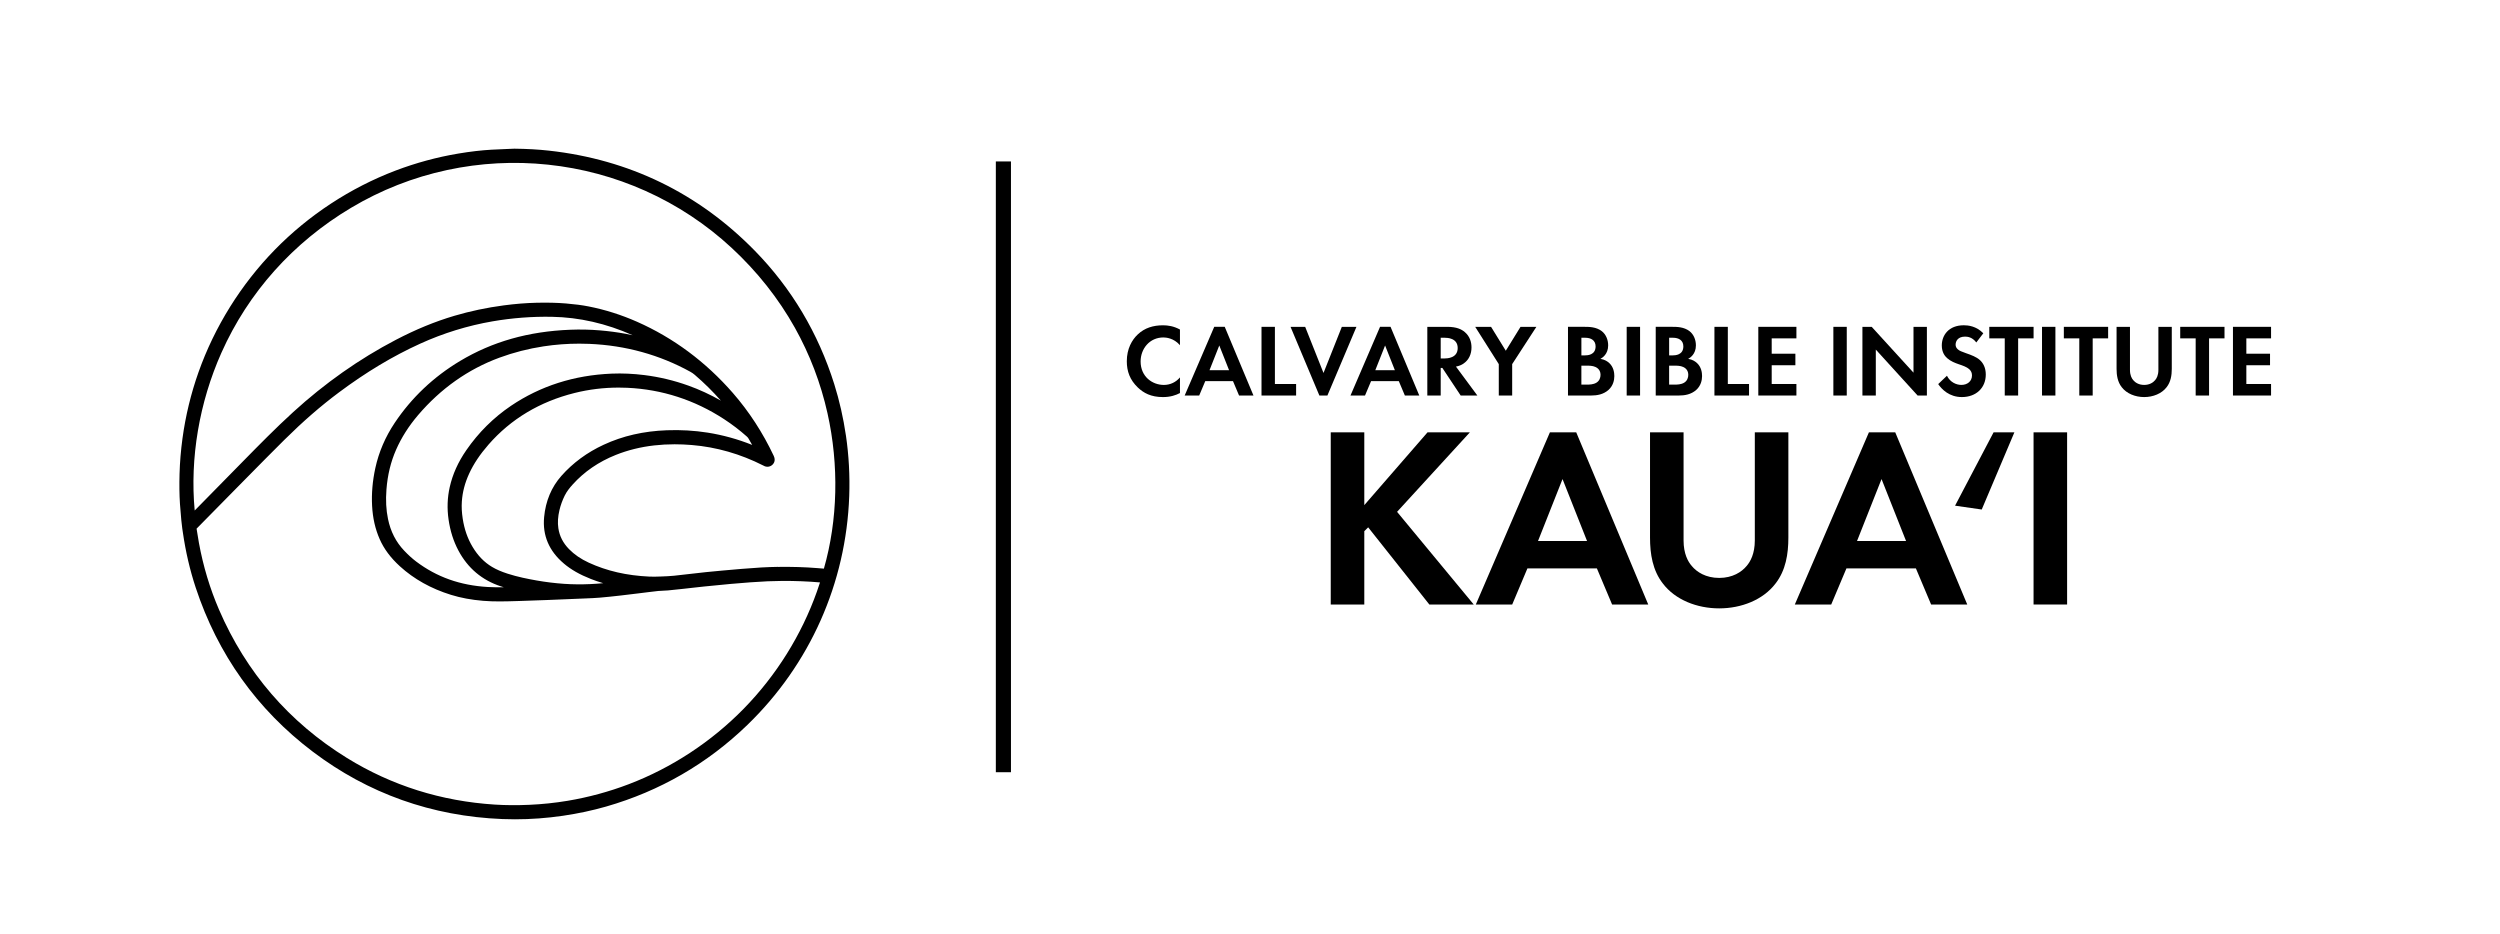 <svg viewBox="0 0 2313.46 864" version="1.1" xmlns="http://www.w3.org/2000/svg">
  <defs>
    <style>
      .cls-1 {
        fill: none;
        stroke: #000;
        stroke-miterlimit: 10;
        stroke-width: 14px;
      }
    </style>
  </defs>
  
  <g>
    <g id="Wave_Full_Circle_xA0_Image">
      <line y2="714.6" x2="928.53" y1="149.4" x1="928.53" class="cls-1"></line>
      <path d="M1262.5,467.44l58.52-67.36h39.17l-67.36,73.57,70.94,85.75h-41.08l-56.61-71.42-3.58,3.58v67.84h-31.05v-159.32h31.05v67.36Z"></path>
      <path d="M1477.71,525.96h-64.25l-14.09,33.44h-33.68l68.56-159.32h24.36l66.64,159.32h-33.44l-14.09-33.44ZM1468.63,500.64l-22.69-57.33-22.69,57.33h45.38Z"></path>
      <path d="M1557.95,400.08v100.08c0,12.18,4.06,19.59,7.64,23.65,4.54,5.49,12.9,10.99,25.32,10.99s20.78-5.5,25.32-10.99c3.58-4.06,7.64-11.47,7.64-23.65v-100.08h31.05v97.45c0,15.05-2.39,30.34-11.94,42.52-11.47,15.05-31.53,22.93-52.07,22.93s-40.61-7.88-52.07-22.93c-9.56-12.18-11.94-27.47-11.94-42.52v-97.45h31.05Z"></path>
      <path d="M1772.92,525.96h-64.25l-14.09,33.44h-33.68l68.56-159.32h24.36l66.64,159.32h-33.44l-14.09-33.44ZM1763.84,500.64l-22.69-57.33-22.69,57.33h45.38Z"></path>
      <path d="M1912.87,400.08v159.32h-31.05v-159.32h31.05Z"></path>
      <polygon points="1844.83 400.08 1864.08 400.08 1833.86 471.5 1809.18 467.95 1844.83 400.08"></polygon>
      <g>
        <path d="M1091.9,363.73c-3.81,2-8.86,3.72-15.72,3.72-11.15,0-17.92-3.81-23.25-8.86-7.34-7.05-10.2-14.96-10.2-24.3,0-11.53,4.77-19.82,10.2-24.88,6.38-6,14.3-8.39,23.35-8.39,4.48,0,9.82.76,15.63,3.91v14.49c-5.81-6.67-13.06-7.15-15.34-7.15-12.77,0-21.06,10.48-21.06,22.21,0,14.11,10.86,21.73,21.54,21.73,5.91,0,11.15-2.57,14.87-6.96v14.49Z"></path>
        <path d="M1140.98,352.67h-25.64l-5.62,13.34h-13.44l27.35-63.57h9.72l26.59,63.57h-13.34l-5.62-13.34ZM1137.36,342.57l-9.05-22.87-9.05,22.87h18.11Z"></path>
        <path d="M1179.77,302.45v52.9h19.63v10.67h-32.02v-63.57h12.39Z"></path>
        <path d="M1207.79,302.45l16.96,42.7,16.96-42.7h13.53l-26.88,63.57h-7.43l-26.69-63.57h13.53Z"></path>
        <path d="M1294.42,352.67h-25.64l-5.62,13.34h-13.44l27.35-63.57h9.72l26.59,63.57h-13.34l-5.62-13.34ZM1290.79,342.57l-9.05-22.87-9.05,22.87h18.11Z"></path>
        <path d="M1339.21,302.45c8.77,0,13.25,2.29,16.2,4.77,4.86,4.1,6.29,9.53,6.29,14.3,0,6.2-2.48,11.63-7.43,14.96-1.62,1.14-3.91,2.19-6.96,2.76l19.82,26.78h-15.44l-16.96-25.54h-1.53v25.54h-12.39v-63.57h18.39ZM1333.2,331.71h3.53c2.38,0,12.2-.29,12.2-9.63s-9.72-9.53-12.01-9.53h-3.72v19.16Z"></path>
        <path d="M1386.95,336.95l-21.83-34.5h14.68l13.63,22.11,13.63-22.11h14.68l-22.4,34.5v29.07h-12.39v-29.07Z"></path>
        <path d="M1466.72,302.45c3.53,0,10.39,0,15.54,4,3.72,2.86,5.91,7.81,5.91,13.15,0,8.2-5.43,11.53-7.15,12.48,4.19.67,6.67,2.48,8.29,4,3.81,3.62,4.57,8.58,4.57,11.91,0,3.72-1.05,8.96-5.43,12.87-4.76,4.19-10.58,5.15-16.11,5.15h-21.35v-63.57h15.73ZM1463.38,328.85h3.53c1.91,0,9.63-.19,9.63-8.29,0-5.81-4.48-8.01-9.53-8.01h-3.62v16.3ZM1463.38,355.91h5.34c2.29,0,5.72-.1,8.48-1.72,3.05-1.81,3.91-4.86,3.91-7.34,0-2-.67-5.43-4.67-7.24-2.67-1.24-5.81-1.24-8.48-1.24h-4.58v17.54Z"></path>
        <path d="M1517.7,302.45v63.57h-12.39v-63.57h12.39Z"></path>
        <path d="M1547.91,302.45c3.53,0,10.39,0,15.54,4,3.72,2.86,5.91,7.81,5.91,13.15,0,8.2-5.43,11.53-7.15,12.48,4.19.67,6.67,2.48,8.29,4,3.81,3.62,4.57,8.58,4.57,11.91,0,3.72-1.05,8.96-5.43,12.87-4.76,4.19-10.58,5.15-16.11,5.15h-21.35v-63.57h15.73ZM1544.58,328.85h3.53c1.91,0,9.63-.19,9.63-8.29,0-5.81-4.48-8.01-9.53-8.01h-3.62v16.3ZM1544.58,355.91h5.34c2.29,0,5.72-.1,8.48-1.72,3.05-1.81,3.91-4.86,3.91-7.34,0-2-.67-5.43-4.67-7.24-2.67-1.24-5.81-1.24-8.48-1.24h-4.58v17.54Z"></path>
        <path d="M1598.9,302.45v52.9h19.63v10.67h-32.02v-63.57h12.39Z"></path>
        <path d="M1662.37,313.12h-22.87v14.2h21.92v10.67h-21.92v17.35h22.87v10.67h-35.26v-63.57h35.26v10.67Z"></path>
        <path d="M1708.96,302.45v63.57h-12.39v-63.57h12.39Z"></path>
        <path d="M1723.45,366.02v-63.57h8.58l38.69,42.41v-42.41h12.39v63.57h-8.58l-38.69-42.51v42.51h-12.39Z"></path>
        <path d="M1828.85,316.93c-3.72-4.96-8.1-5.43-10.39-5.43-6.67,0-8.77,4.19-8.77,7.43,0,1.52.48,2.95,2,4.29,1.52,1.43,3.62,2.19,7.62,3.62,4.96,1.72,9.63,3.43,12.87,6.39,2.86,2.57,5.43,6.86,5.43,13.34,0,12.39-8.96,20.87-22.11,20.87-11.72,0-18.58-7.15-21.92-12.01l8.1-7.72c3.05,6.19,8.86,8.48,13.34,8.48,5.62,0,9.82-3.43,9.82-8.77,0-2.29-.76-4.1-2.48-5.72-2.38-2.19-6.2-3.43-9.82-4.67-3.33-1.14-7.34-2.67-10.58-5.53-2.1-1.81-5.05-5.34-5.05-11.82,0-9.34,6.29-18.68,20.4-18.68,4,0,11.53.76,18.01,7.43l-6.48,8.48Z"></path>
        <path d="M1867.55,313.12v52.9h-12.39v-52.9h-14.3v-10.67h40.98v10.67h-14.3Z"></path>
        <path d="M1902.04,302.45v63.57h-12.39v-63.57h12.39Z"></path>
        <path d="M1936.54,313.12v52.9h-12.39v-52.9h-14.3v-10.67h40.98v10.67h-14.3Z"></path>
        <path d="M1971.04,302.45v39.93c0,4.86,1.62,7.82,3.05,9.44,1.81,2.19,5.15,4.38,10.1,4.38s8.29-2.19,10.1-4.38c1.43-1.62,3.05-4.57,3.05-9.44v-39.93h12.39v38.88c0,6-.95,12.1-4.76,16.96-4.58,6-12.58,9.15-20.78,9.15s-16.2-3.15-20.78-9.15c-3.81-4.86-4.77-10.96-4.77-16.96v-38.88h12.39Z"></path>
        <path d="M2044.23,313.12v52.9h-12.39v-52.9h-14.3v-10.67h40.98v10.67h-14.3Z"></path>
        <path d="M2101.6,313.12h-22.87v14.2h21.92v10.67h-21.92v17.35h22.87v10.67h-35.26v-63.57h35.26v10.67Z"></path>
      </g>
      <path d="M782.8,403.01c-2.4-16.38-6.03-32.35-10.77-47.47-14.84-47.27-39.6-88.84-73.59-123.56-52.12-53.23-116.23-84.38-190.54-92.59-9.81-1.08-20.21-1.67-31.77-1.8h-.08s-.08,0-.08,0c-2.18.09-4.35.18-6.53.27-4.81.19-9.78.39-14.68.67-9.36.53-19.35,1.69-30.55,3.56-19.8,3.31-39.38,8.62-58.19,15.77-41.76,15.88-80.38,41.2-111.68,73.24-31.3,32.03-55.73,71.23-70.66,113.36-6.99,19.74-11.98,40.34-14.82,61.23-1.5,11.02-2.41,22.06-2.72,32.79-.29,10.11-.17,19.18.38,27.71.17,2.71.42,5.43.66,8.07.2,2.25.41,4.58.57,6.86v.03c.41,5.04,1.46,11.62,1.5,11.85,2.53,17.53,6.51,34.6,11.83,50.73,20.38,61.78,56.81,112.85,108.26,151.79,51.27,38.8,110.33,59.81,175.53,62.42,3.87.16,7.76.23,11.67.23,14.7,0,29.61-1.1,44.47-3.28,13.9-2.04,27.31-4.91,39.87-8.52,49.67-14.27,93.64-39.67,130.68-75.5,57.91-56.01,91.4-131.21,94.29-211.74.68-18.83-.35-37.72-3.05-56.15ZM521.75,521.47c6.71,5.67,14.66,10.21,25.01,14.29,3.6,1.42,7.39,2.72,11.44,3.91-3.96.36-7.92.66-11.86.84-8.37.39-16.57.3-24.4-.24-8.44-.59-16.96-1.63-25.3-3.1-8.12-1.43-17.68-3.3-26.96-6.31-5.79-1.87-10.36-3.86-14.38-6.26-7.21-4.29-13.11-10.37-18.02-18.57-4.62-7.73-7.6-16.28-9.11-26.16-.86-5.63-1.12-10.76-.79-15.69.58-8.8,2.81-17.31,6.82-26.02,4.11-8.93,9.95-17.68,17.87-26.75,20.64-23.65,47.44-39.71,79.64-47.75,13.28-3.31,26.97-4.98,40.81-4.98,2.65,0,5.3.06,7.96.18,32.16,1.48,62.29,11.24,89.54,29.01,7.48,4.88,14.6,10.32,21.14,16.15.59.52,1.1,1.14,1.44,1.72,1.15,1.98,2.3,3.99,3.43,5.99-13.32-5.33-27.13-9.15-41.13-11.37-12.27-1.95-25.02-2.69-37.86-2.2-21.58.82-40.68,5.2-58.37,13.39-15.36,7.1-28.53,16.8-39.16,28.81-9.22,10.42-14.6,23.27-16,38.19-1.59,16.91,4.55,31.35,18.25,42.92ZM636.82,356.77c-13.02-4.68-26.66-7.94-40.54-9.68-10.27-1.29-20.42-1.74-30.17-1.34-34.76,1.42-66.13,11.44-93.26,29.79-16.14,10.92-30.03,24.7-41.27,40.97-7.68,11.11-12.72,22.33-15.42,34.29-2.18,9.67-2.54,19.74-1.07,29.93,1.54,10.66,4.51,20.04,9.09,28.67,8.68,16.35,21.92,27.53,39.36,33.21.88.29,1.76.57,2.66.84-4.9.07-9.83.04-14.7-.24-25.6-1.49-47.29-9.18-66.31-23.52-3.73-2.81-7.4-6.14-11.23-10.19-7.62-8.05-12.5-17.62-14.91-29.25-1.75-8.39-2.21-17.34-1.43-27.36,1.05-13.43,3.97-25.45,8.93-36.75,4.9-11.16,11.72-21.9,20.28-31.94,20.99-24.61,46.33-42.51,75.31-53.2,13.04-4.81,26.8-8.34,40.89-10.49,10.87-1.66,21.95-2.49,33.06-2.49,3.11,0,6.23.07,9.34.2,33.54,1.41,65.01,10.13,93.55,25.9,1.38.76,2.68,1.68,3.99,2.8,8.62,7.4,16.7,15.37,24.13,23.82-9.73-5.56-19.86-10.24-30.26-13.97ZM181.99,489.13c6.14-6.22,12.26-12.44,18.39-18.67,6.45-6.56,12.91-13.12,19.37-19.67,3.32-3.36,6.63-6.72,9.95-10.09,10.96-11.12,22.3-22.62,33.57-33.79,17.1-16.93,33.57-31.25,50.35-43.76,25.26-18.83,49.86-33.59,75.21-45.12,21.45-9.76,44.03-16.72,67.12-20.69,18.01-3.1,36.43-4.51,54.76-4.18,25.24.45,50.38,6.18,74.73,17.04-2.23-.49-4.46-.94-6.68-1.35-7.52-1.39-15.45-2.44-23.58-3.12-9.08-.76-18.31-.96-27.42-.6-38.71,1.52-72.1,10.98-102.07,28.94-24.5,14.68-44.81,33.9-60.37,57.15-8.72,13.02-14.77,27.11-17.98,41.86-2.59,11.89-3.61,23.65-3.01,34.95.6,11.33,2.87,21.39,6.97,30.75,3.97,9.09,10.12,17.36,18.78,25.26,12.97,11.83,28.86,20.71,47.23,26.4,9.13,2.83,18.88,4.64,29.8,5.55,10.32.86,20.73.55,30.8.24l2.65-.08c9.35-.27,18.63-.62,25.66-.9,10.38-.4,21.33-.85,33.47-1.38l2.62-.11c4.19-.17,8.52-.35,12.79-.71,6.48-.54,12.87-1.25,19.39-1.99,5.08-.58,10.23-1.22,15.21-1.83,2.24-.28,4.49-.56,6.73-.83,1.26-.15,2.52-.31,3.78-.47,2.91-.37,5.92-.75,8.87-1.04,1.45-.14,2.92-.2,4.46-.26,1.49-.06,3.03-.12,4.58-.26,4.37-.4,8.79-.89,13.06-1.36l2.93-.32c2.29-.25,4.57-.51,6.86-.77,3.49-.4,7.1-.81,10.64-1.17,8.68-.89,16.67-1.67,24.42-2.38,5.69-.52,11.66-1.01,18.23-1.49,11.72-.86,21.21-1.27,29.86-1.31,11.62-.05,23.27.41,34.69,1.38-.05.16-.11.33-.16.49-.93,2.82-1.81,5.48-2.76,8.15-14.22,40.07-37.58,77.45-67.54,108.11-29.96,30.65-66.81,54.86-106.56,70-18.27,6.96-37.29,12.12-56.53,15.34-11.57,1.93-23.42,3.18-35.21,3.71-11.4.51-21.89.45-32.08-.19-49.57-3.13-95.64-17.65-136.94-43.17-53.46-33.04-93.26-79.16-118.3-137.1-8.46-19.58-14.74-40.43-18.66-61.96-.41-2.28-.78-4.62-1.14-6.88-.32-2.04-.65-4.14-1.02-6.22.02-.03.05-.06.09-.1ZM719.96,524.57c-9.72.14-20.29.72-33.28,1.84l-2.58.22c-10.04.86-20.42,1.75-30.63,2.79-5.2.53-10.47,1.15-15.56,1.75-4.65.55-9.45,1.11-14.17,1.6-3.91.41-7.97.55-11.89.7l-.87.03c-3.42.13-6.77.23-10.08.07-20.98-.96-39.34-5.19-56.11-12.92-7.37-3.4-13.33-7.5-18.24-12.53-5.53-5.68-8.75-11.98-9.85-19.28-.78-5.18-.44-10.7,1.04-16.9,1.06-4.44,2.67-8.9,4.8-13.25,1.99-4.06,4.84-7.49,7.38-10.31,10.66-11.86,24.1-21.08,39.93-27.4,11.08-4.43,23.05-7.39,35.57-8.8,6.19-.7,12.44-1.05,18.86-1.05,5.18,0,10.48.23,15.94.68,22.77,1.89,44.99,8.26,66.06,18.95.07.04.14.07.23.11,2.8,1.69,6.16,1.32,8.44-.94,1.24-1.23,3.01-3.93,1.03-8.13-10.1-21.42-22.82-40.99-37.81-58.17-25.17-28.84-55.01-51.01-88.69-65.89-14.56-6.43-29.64-11.2-44.83-14.18-6.11-1.2-12.78-2.07-20.97-2.75-8.19-.67-17.08-.89-27.19-.65-9.73.23-19.64,1.02-30.3,2.43-15.77,2.08-31.14,5.33-45.69,9.64-18.02,5.34-35.78,12.64-54.29,22.31-33.66,17.57-65.59,40.05-94.9,66.8-16.22,14.8-32.06,30.93-46.03,45.16-13.94,14.2-27.89,28.39-41.84,42.59l-3.27,3.33c-4.5-48.31,4.2-99.89,24.72-145.97,24.82-55.74,66.3-102.12,119.96-134.13,27.63-16.48,57.57-28.26,88.99-35,30.64-6.58,62.04-8.24,93.31-4.95,31.26,3.3,61.61,11.47,90.2,24.28,29.29,13.13,56.09,30.85,79.66,52.67,23.64,21.89,43.33,46.75,58.53,73.9,13.82,24.69,23.99,51.34,30.22,79.21,10.73,47.99,9.53,98.93-3.33,143.76h-.08c-2.05-.16-4.11-.32-6.16-.49-11.37-.92-23.22-1.28-36.23-1.1Z"></path>
    </g>
  </g>
</svg>